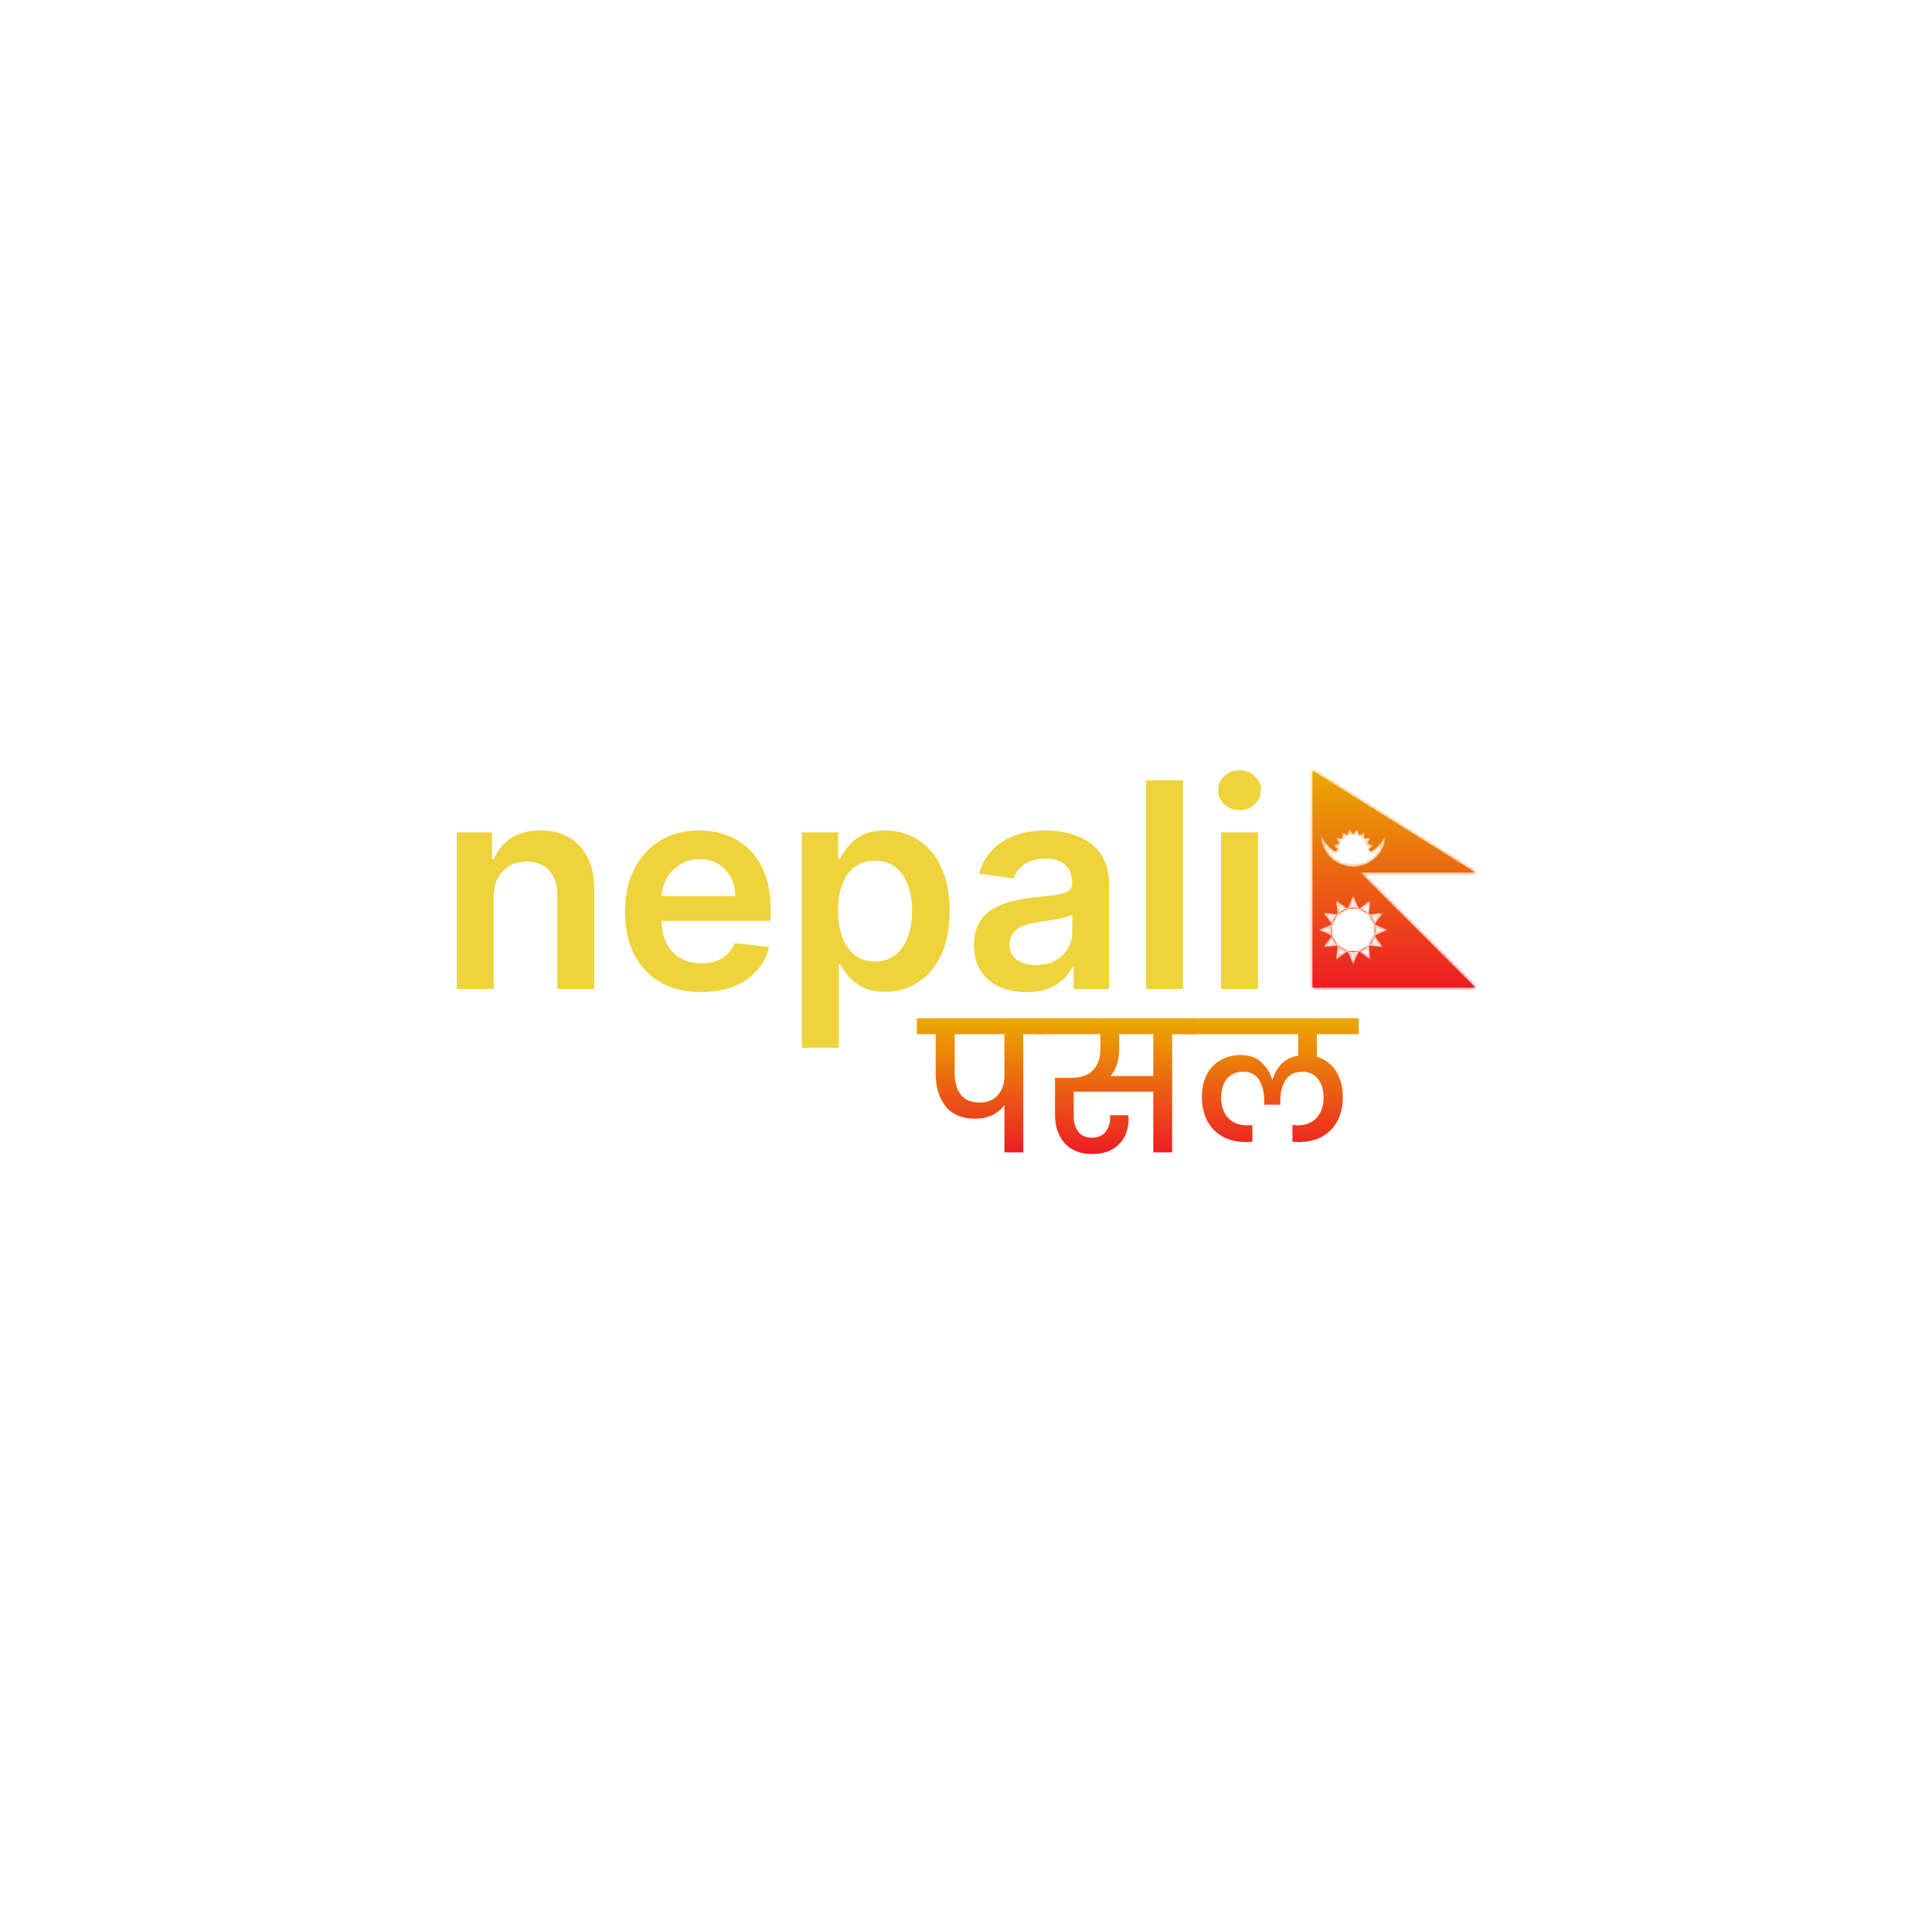<svg width="512" height="510" viewBox="0 0 512 510" fill="none" xmlns="http://www.w3.org/2000/svg">
<path d="M130.827 237.821V262.136H121.048V220.639H130.395V227.69H130.882C131.836 225.367 133.358 223.521 135.447 222.152C137.555 220.783 140.157 220.099 143.255 220.099C146.119 220.099 148.613 220.711 150.739 221.936C152.882 223.16 154.539 224.934 155.71 227.258C156.898 229.581 157.484 232.4 157.466 235.714V262.136H147.686V237.227C147.686 234.453 146.965 232.283 145.524 230.716C144.102 229.149 142.129 228.366 139.608 228.366C137.897 228.366 136.375 228.744 135.042 229.5C133.727 230.239 132.692 231.31 131.935 232.715C131.197 234.12 130.827 235.822 130.827 237.821Z" fill="#ECC911" fill-opacity="0.81"/>
<path d="M185.779 262.946C181.618 262.946 178.025 262.082 174.999 260.353C171.991 258.606 169.677 256.138 168.056 252.95C166.435 249.744 165.625 245.971 165.625 241.631C165.625 237.362 166.435 233.616 168.056 230.392C169.695 227.15 171.982 224.628 174.918 222.827C177.854 221.008 181.303 220.099 185.265 220.099C187.823 220.099 190.236 220.513 192.506 221.341C194.793 222.152 196.81 223.413 198.557 225.124C200.323 226.835 201.709 229.014 202.718 231.662C203.727 234.291 204.231 237.425 204.231 241.063V244.062H170.217V237.47H194.856C194.838 235.597 194.433 233.931 193.641 232.472C192.848 230.995 191.74 229.833 190.317 228.987C188.913 228.14 187.274 227.717 185.401 227.717C183.401 227.717 181.645 228.203 180.132 229.176C178.619 230.131 177.44 231.391 176.593 232.958C175.765 234.507 175.341 236.209 175.323 238.064V243.819C175.323 246.232 175.765 248.304 176.647 250.033C177.53 251.744 178.763 253.058 180.348 253.977C181.933 254.878 183.789 255.328 185.914 255.328C187.337 255.328 188.624 255.13 189.777 254.733C190.93 254.319 191.929 253.716 192.776 252.923C193.622 252.131 194.262 251.149 194.694 249.979L203.826 251.005C203.249 253.419 202.151 255.526 200.53 257.327C198.927 259.11 196.873 260.497 194.37 261.488C191.866 262.46 189.003 262.946 185.779 262.946Z" fill="#ECC911" fill-opacity="0.81"/>
<path d="M212.505 277.697V220.639H222.122V227.501H222.69C223.194 226.492 223.906 225.421 224.824 224.286C225.743 223.133 226.985 222.152 228.552 221.341C230.119 220.513 232.119 220.099 234.55 220.099C237.756 220.099 240.647 220.918 243.222 222.557C245.816 224.178 247.869 226.582 249.382 229.77C250.913 232.94 251.678 236.831 251.678 241.441C251.678 245.998 250.931 249.871 249.436 253.058C247.941 256.246 245.906 258.678 243.33 260.353C240.755 262.028 237.837 262.865 234.577 262.865C232.2 262.865 230.227 262.469 228.66 261.677C227.094 260.884 225.833 259.93 224.878 258.813C223.942 257.678 223.212 256.607 222.69 255.598H222.285V277.697H212.505ZM222.095 241.387C222.095 244.071 222.474 246.421 223.23 248.439C224.005 250.456 225.112 252.032 226.553 253.167C228.012 254.283 229.777 254.842 231.848 254.842C234.01 254.842 235.82 254.265 237.279 253.113C238.738 251.942 239.836 250.348 240.575 248.331C241.331 246.295 241.709 243.981 241.709 241.387C241.709 238.812 241.34 236.524 240.602 234.525C239.863 232.526 238.765 230.959 237.306 229.824C235.847 228.69 234.028 228.122 231.848 228.122C229.759 228.122 227.985 228.672 226.526 229.77C225.067 230.869 223.96 232.409 223.203 234.39C222.465 236.371 222.095 238.704 222.095 241.387Z" fill="#ECC911" fill-opacity="0.81"/>
<path d="M271.995 262.973C269.365 262.973 266.997 262.505 264.889 261.569C262.8 260.614 261.143 259.209 259.918 257.354C258.712 255.499 258.108 253.212 258.108 250.492C258.108 248.15 258.541 246.214 259.405 244.683C260.27 243.152 261.449 241.928 262.944 241.009C264.439 240.091 266.123 239.397 267.996 238.929C269.887 238.443 271.842 238.091 273.859 237.875C276.29 237.623 278.263 237.398 279.775 237.2C281.288 236.984 282.387 236.66 283.071 236.227C283.774 235.777 284.125 235.084 284.125 234.147V233.985C284.125 231.95 283.522 230.374 282.315 229.257C281.108 228.14 279.37 227.582 277.101 227.582C274.705 227.582 272.805 228.104 271.4 229.149C270.014 230.194 269.077 231.427 268.591 232.85L259.459 231.553C260.18 229.032 261.368 226.925 263.025 225.232C264.682 223.521 266.709 222.242 269.104 221.395C271.499 220.531 274.147 220.099 277.047 220.099C279.046 220.099 281.036 220.333 283.017 220.801C284.999 221.269 286.809 222.044 288.448 223.124C290.087 224.187 291.401 225.637 292.392 227.474C293.401 229.311 293.905 231.607 293.905 234.363V262.136H284.503V256.436H284.179C283.585 257.588 282.747 258.669 281.667 259.677C280.604 260.668 279.262 261.47 277.641 262.082C276.038 262.676 274.156 262.973 271.995 262.973ZM274.534 255.787C276.497 255.787 278.199 255.4 279.64 254.625C281.081 253.833 282.189 252.788 282.963 251.492C283.756 250.195 284.152 248.781 284.152 247.25V242.36C283.846 242.612 283.324 242.846 282.585 243.062C281.865 243.279 281.054 243.468 280.154 243.63C279.253 243.792 278.362 243.936 277.479 244.062C276.596 244.188 275.831 244.296 275.183 244.386C273.724 244.584 272.418 244.909 271.265 245.359C270.113 245.809 269.203 246.439 268.537 247.25C267.87 248.042 267.537 249.069 267.537 250.33C267.537 252.131 268.194 253.491 269.509 254.409C270.824 255.328 272.499 255.787 274.534 255.787Z" fill="#ECC911" fill-opacity="0.81"/>
<path d="M313.519 206.806V262.136H303.739V206.806H313.519Z" fill="#ECC911" fill-opacity="0.81"/>
<path d="M323.576 262.136V220.639H333.356V262.136H323.576ZM328.493 214.749C326.944 214.749 325.611 214.236 324.494 213.209C323.378 212.165 322.819 210.913 322.819 209.454C322.819 207.977 323.378 206.725 324.494 205.699C325.611 204.654 326.944 204.132 328.493 204.132C330.06 204.132 331.392 204.654 332.491 205.699C333.608 206.725 334.166 207.977 334.166 209.454C334.166 210.913 333.608 212.165 332.491 213.209C331.392 214.236 330.06 214.749 328.493 214.749Z" fill="#ECC911" fill-opacity="0.81"/>
<path d="M277.035 274.107H271.173V305.435H266.176V292.846C265.375 294 264.318 294.897 263.004 295.537C261.691 296.178 260.153 296.498 258.392 296.498C254.996 296.498 252.402 295.409 250.608 293.231C248.846 291.053 247.965 288.122 247.965 284.438V274.107H242.968V269.879H277.035V274.107ZM266.176 274.107H253.01V284.438C253.01 286.872 253.555 288.778 254.644 290.156C255.733 291.533 257.399 292.222 259.641 292.222C261.691 292.222 263.293 291.565 264.446 290.252C265.599 288.906 266.176 287.257 266.176 285.303V274.107Z" fill="url(#paint0_linear_56_675)"/>
<path d="M316.538 274.107H310.628V305.435H305.631V289.339H284.537V295.681C284.537 297.443 284.937 298.869 285.738 299.958C286.571 301.015 287.788 301.543 289.39 301.543C290.895 301.543 292.065 301.063 292.897 300.102C293.762 299.109 294.195 297.796 294.195 296.162V295.585H299.048C299.08 295.81 299.096 296.082 299.096 296.402C299.096 299.317 298.231 301.623 296.501 303.321C294.803 305.019 292.465 305.868 289.486 305.868C286.315 305.868 283.864 304.907 282.134 302.985C280.437 301.063 279.588 298.548 279.588 295.441V285.687H283.768C286.395 285.687 288.349 285.014 289.63 283.669C290.943 282.324 291.6 280.482 291.6 278.143V274.107H274.735V269.879H316.538V274.107ZM305.631 274.107H296.597V278.143C296.597 280.994 295.828 283.349 294.291 285.207H305.631V274.107Z" fill="url(#paint1_linear_56_675)"/>
<path d="M348.984 274.107V280.065C351.098 280.706 352.764 281.955 353.981 283.813C355.23 285.671 355.855 287.993 355.855 290.78C355.855 293.087 355.406 295.137 354.509 296.931C353.613 298.725 352.283 300.134 350.521 301.159C348.76 302.184 346.629 302.697 344.131 302.697C343.875 302.697 343.33 302.665 342.497 302.6V298.18L343.842 298.276C346.021 298.276 347.718 297.603 348.936 296.258C350.153 294.913 350.762 293.119 350.762 290.876C350.762 288.858 350.265 287.225 349.272 285.975C348.279 284.694 346.886 284.053 345.092 284.053C343.17 284.053 341.712 284.774 340.719 286.216C339.758 287.625 339.278 289.531 339.278 291.934V292.798H335.049V291.934C335.049 289.563 334.585 287.657 333.656 286.216C332.727 284.774 331.334 284.053 329.476 284.053C327.618 284.053 326.176 284.678 325.151 285.927C324.126 287.177 323.614 288.826 323.614 290.876C323.614 293.119 324.222 294.913 325.44 296.258C326.657 297.603 328.355 298.276 330.533 298.276L331.878 298.18V302.6C331.045 302.665 330.501 302.697 330.245 302.697C327.746 302.697 325.616 302.184 323.854 301.159C322.092 300.134 320.763 298.725 319.866 296.931C318.969 295.137 318.52 293.087 318.52 290.78C318.52 288.442 318.953 286.44 319.818 284.774C320.715 283.108 321.932 281.843 323.47 280.978C325.039 280.081 326.817 279.633 328.803 279.633C331.077 279.633 332.887 280.258 334.233 281.507C335.61 282.724 336.571 284.262 337.116 286.12H337.26C337.74 284.518 338.525 283.141 339.614 281.987C340.735 280.834 342.209 280.097 344.035 279.777V274.107H314.244V269.879H360.083V274.107H348.984Z" fill="url(#paint2_linear_56_675)"/>
<mask id="path-3-inside-1_56_675" fill="white">
<path fill-rule="evenodd" clip-rule="evenodd" d="M347.847 204.256L390.952 231.249H360.473L390.952 261.729H347.847V231.249V218.624V204.256ZM360.137 252.142L360.139 252.141L363.236 254.478L362.76 250.626L366.612 251.102L364.276 248.005L364.276 248.003L367.848 246.489L364.276 244.976L364.276 244.973L366.612 241.877L362.76 242.352L362.761 242.353L362.76 242.352L363.235 238.5L360.139 240.837L360.137 240.837L358.624 237.265L357.11 240.837L357.108 240.837L354.011 238.501L354.486 242.352L350.635 241.877L352.971 244.974L352.971 244.975L349.399 246.489L352.971 248.003L352.971 248.005L350.635 251.102L354.486 250.626L354.486 250.625L354.487 250.626L354.487 250.626L354.011 254.478L357.108 252.141L357.11 252.142L358.623 255.714L360.137 252.142ZM357.109 252.14L357.11 252.142C357.593 252.271 358.1 252.34 358.624 252.34C359.147 252.34 359.654 252.271 360.137 252.142L360.137 252.14H357.109L354.487 250.626C355.202 251.341 356.101 251.872 357.108 252.141L357.109 252.14ZM357.109 252.14L357.109 252.14L357.109 252.14L357.109 252.14ZM354.486 250.625L352.972 248.004L352.971 248.005C353.24 249.011 353.771 249.91 354.486 250.625ZM352.971 248.003L352.972 248.003V244.975L352.971 244.975C352.842 245.458 352.773 245.966 352.773 246.489C352.773 247.013 352.842 247.52 352.971 248.003ZM354.486 242.353L354.487 242.352L354.486 242.353L354.486 242.352L354.487 242.352L354.487 242.352L354.486 242.353ZM354.486 242.353C353.771 243.068 353.241 243.967 352.971 244.974L352.972 244.975L354.486 242.353ZM354.487 242.352C355.202 241.637 356.101 241.106 357.108 240.837L357.109 240.838L354.487 242.352ZM360.138 240.838L360.138 240.838L362.76 242.352L362.76 242.352C362.045 241.637 361.145 241.106 360.139 240.837L360.138 240.838ZM360.138 240.838L360.137 240.838L360.138 240.838H357.109L357.11 240.837C357.593 240.708 358.1 240.639 358.624 240.639C359.147 240.639 359.654 240.708 360.137 240.837L360.138 240.838ZM362.761 242.353L364.274 244.975L364.276 244.973C364.006 243.967 363.476 243.068 362.761 242.353ZM364.276 244.976L364.274 244.975V248.004L364.276 248.003C364.405 247.52 364.474 247.013 364.474 246.489C364.474 245.966 364.405 245.459 364.276 244.976ZM362.76 250.626C363.475 249.911 364.006 249.012 364.276 248.005L364.274 248.004L362.76 250.626L360.138 252.14L360.139 252.141C361.146 251.872 362.045 251.341 362.76 250.626L362.76 250.626L362.76 250.626ZM362.76 250.626L362.76 250.626L362.76 250.626L362.76 250.626L362.76 250.626ZM358.624 221.127L358.624 221.128H358.623L358.624 221.127ZM358.624 221.127L359.706 219.681L360.152 221.43L360.153 221.431L361.706 220.509L361.449 222.297L363.237 222.04L362.315 223.592L362.316 223.594L364.065 224.04L362.619 225.122V225.123V225.123L363.353 225.672C363.511 225.578 363.666 225.479 363.818 225.376C365.35 224.332 366.531 222.852 367.209 221.127C367.209 223.404 366.304 225.588 364.694 227.198C363.084 228.808 360.901 229.712 358.624 229.712C356.347 229.712 354.163 228.808 352.553 227.198C350.943 225.588 350.038 223.404 350.038 221.127C350.716 222.852 351.898 224.332 353.429 225.376C353.581 225.479 353.736 225.578 353.894 225.672L354.628 225.123L354.629 225.124L354.629 225.123L354.629 225.12L354.628 225.122L353.182 224.04L354.932 223.593L354.932 223.593L354.01 222.04L355.799 222.297L355.797 222.3L355.799 222.297L355.799 222.298L355.541 220.509L357.094 221.431L357.095 221.43L357.541 219.681L358.624 221.127Z"/>
</mask>
<path fill-rule="evenodd" clip-rule="evenodd" d="M347.847 204.256L390.952 231.249H360.473L390.952 261.729H347.847V231.249V218.624V204.256ZM360.137 252.142L360.139 252.141L363.236 254.478L362.76 250.626L366.612 251.102L364.276 248.005L364.276 248.003L367.848 246.489L364.276 244.976L364.276 244.973L366.612 241.877L362.76 242.352L362.761 242.353L362.76 242.352L363.235 238.5L360.139 240.837L360.137 240.837L358.624 237.265L357.11 240.837L357.108 240.837L354.011 238.501L354.486 242.352L350.635 241.877L352.971 244.974L352.971 244.975L349.399 246.489L352.971 248.003L352.971 248.005L350.635 251.102L354.486 250.626L354.486 250.625L354.487 250.626L354.487 250.626L354.011 254.478L357.108 252.141L357.11 252.142L358.623 255.714L360.137 252.142ZM357.109 252.14L357.11 252.142C357.593 252.271 358.1 252.34 358.624 252.34C359.147 252.34 359.654 252.271 360.137 252.142L360.137 252.14H357.109L354.487 250.626C355.202 251.341 356.101 251.872 357.108 252.141L357.109 252.14ZM357.109 252.14L357.109 252.14L357.109 252.14L357.109 252.14ZM354.486 250.625L352.972 248.004L352.971 248.005C353.24 249.011 353.771 249.91 354.486 250.625ZM352.971 248.003L352.972 248.003V244.975L352.971 244.975C352.842 245.458 352.773 245.966 352.773 246.489C352.773 247.013 352.842 247.52 352.971 248.003ZM354.486 242.353L354.487 242.352L354.486 242.353L354.486 242.352L354.487 242.352L354.487 242.352L354.486 242.353ZM354.486 242.353C353.771 243.068 353.241 243.967 352.971 244.974L352.972 244.975L354.486 242.353ZM354.487 242.352C355.202 241.637 356.101 241.106 357.108 240.837L357.109 240.838L354.487 242.352ZM360.138 240.838L360.138 240.838L362.76 242.352L362.76 242.352C362.045 241.637 361.145 241.106 360.139 240.837L360.138 240.838ZM360.138 240.838L360.137 240.838L360.138 240.838H357.109L357.11 240.837C357.593 240.708 358.1 240.639 358.624 240.639C359.147 240.639 359.654 240.708 360.137 240.837L360.138 240.838ZM362.761 242.353L364.274 244.975L364.276 244.973C364.006 243.967 363.476 243.068 362.761 242.353ZM364.276 244.976L364.274 244.975V248.004L364.276 248.003C364.405 247.52 364.474 247.013 364.474 246.489C364.474 245.966 364.405 245.459 364.276 244.976ZM362.76 250.626C363.475 249.911 364.006 249.012 364.276 248.005L364.274 248.004L362.76 250.626L360.138 252.14L360.139 252.141C361.146 251.872 362.045 251.341 362.76 250.626L362.76 250.626L362.76 250.626ZM362.76 250.626L362.76 250.626L362.76 250.626L362.76 250.626L362.76 250.626ZM358.624 221.127L358.624 221.128H358.623L358.624 221.127ZM358.624 221.127L359.706 219.681L360.152 221.43L360.153 221.431L361.706 220.509L361.449 222.297L363.237 222.04L362.315 223.592L362.316 223.594L364.065 224.04L362.619 225.122V225.123V225.123L363.353 225.672C363.511 225.578 363.666 225.479 363.818 225.376C365.35 224.332 366.531 222.852 367.209 221.127C367.209 223.404 366.304 225.588 364.694 227.198C363.084 228.808 360.901 229.712 358.624 229.712C356.347 229.712 354.163 228.808 352.553 227.198C350.943 225.588 350.038 223.404 350.038 221.127C350.716 222.852 351.898 224.332 353.429 225.376C353.581 225.479 353.736 225.578 353.894 225.672L354.628 225.123L354.629 225.124L354.629 225.123L354.629 225.12L354.628 225.122L353.182 224.04L354.932 223.593L354.932 223.593L354.01 222.04L355.799 222.297L355.797 222.3L355.799 222.297L355.799 222.298L355.541 220.509L357.094 221.431L357.095 221.43L357.541 219.681L358.624 221.127Z" fill="url(#paint3_linear_56_675)"/>
<path d="M390.952 231.249V232.071H393.812L391.388 230.553L390.952 231.249ZM347.847 204.256L348.283 203.56L347.026 202.772V204.256H347.847ZM360.473 231.249V230.428H358.489L359.892 231.83L360.473 231.249ZM390.952 261.729V262.551H392.936L391.533 261.148L390.952 261.729ZM347.847 261.729H347.026V262.551H347.847V261.729ZM363.236 254.478L362.741 255.134L364.289 256.302L364.051 254.377L363.236 254.478ZM366.612 251.102L366.511 251.917L368.436 252.155L367.268 250.607L366.612 251.102ZM367.848 246.489L368.169 247.246L369.954 246.489L368.169 245.733L367.848 246.489ZM366.612 241.877L367.268 242.372L368.436 240.824L366.512 241.061L366.612 241.877ZM362.76 242.352L362.66 241.537L361.427 241.689L362.049 242.764L362.76 242.352ZM363.235 238.5L364.051 238.601L364.288 236.677L362.741 237.845L363.235 238.5ZM358.624 237.265L359.38 236.944L358.624 235.159L357.867 236.944L358.624 237.265ZM354.011 238.501L354.506 237.845L352.958 236.677L353.196 238.601L354.011 238.501ZM350.635 241.877L350.735 241.062L348.811 240.824L349.979 242.372L350.635 241.877ZM349.399 246.489L349.078 245.733L347.293 246.489L349.078 247.246L349.399 246.489ZM350.635 251.102L349.979 250.607L348.811 252.155L350.735 251.917L350.635 251.102ZM354.486 250.626L354.587 251.442L355.819 251.29L355.198 250.215L354.486 250.626ZM354.487 250.626L354.9 249.916L353.824 249.289L353.671 250.526L354.487 250.626ZM354.011 254.478L353.196 254.377L352.958 256.302L354.506 255.134L354.011 254.478ZM358.623 255.714L357.867 256.034L358.623 257.82L359.38 256.034L358.623 255.714ZM360.137 252.14L360.894 252.461L361.378 251.319H360.137V252.14ZM357.109 252.14L356.698 252.852L356.889 252.962H357.109V252.14ZM357.109 252.14L357.607 252.794L358.587 252.047L357.521 251.429L357.109 252.14ZM357.109 252.14L357.521 251.429L355.392 250.197L356.353 252.461L357.109 252.14ZM352.972 248.004L353.684 247.593L353.063 246.518L352.316 247.509L352.972 248.004ZM352.972 248.003L352.652 248.76L353.794 249.243V248.003H352.972ZM352.972 244.975H353.794V243.733L352.651 244.219L352.972 244.975ZM354.487 242.352L355.198 242.763L356.752 240.072L354.071 241.644L354.487 242.352ZM354.486 242.353L353.671 242.454L353.826 243.692L354.902 243.061L354.486 242.353ZM354.487 242.352L354.39 243.168L354.635 243.197L354.855 243.087L354.487 242.352ZM352.972 244.975L352.316 245.47L353.063 246.46L353.684 245.386L352.972 244.975ZM357.109 240.838L357.52 241.55L358.594 240.93L357.604 240.183L357.109 240.838ZM360.138 240.838L359.381 241.159L359.489 241.412L359.727 241.55L360.138 240.838ZM362.76 242.352L362.349 243.064L363.424 243.685L363.575 242.452L362.76 242.352ZM360.137 240.838L359.643 240.182L358.651 240.929L359.727 241.55L360.137 240.838ZM360.138 240.838V241.66H363.206L360.548 240.127L360.138 240.838ZM357.109 240.838L356.353 240.518L355.869 241.66H357.109V240.838ZM364.274 244.975L363.563 245.386L364.183 246.46L364.93 245.47L364.274 244.975ZM364.274 244.975L364.595 244.219L363.453 243.734V244.975H364.274ZM364.274 248.004H363.453V249.243L364.594 248.76L364.274 248.004ZM364.274 248.004L364.93 247.509L364.183 246.518L363.563 247.593L364.274 248.004ZM362.76 250.626L363.171 251.338L363.361 251.228L363.471 251.037L362.76 250.626ZM360.138 252.14L359.727 251.429L358.653 252.049L359.643 252.796L360.138 252.14ZM362.76 250.626L362.347 249.916L360.203 251.163L362.668 251.443L362.76 250.626ZM362.76 250.626L363.576 250.524L363.421 249.291L362.347 249.916L362.76 250.626ZM358.624 221.128V221.949L358.968 220.382L358.624 221.128ZM358.624 221.127L358.968 220.382L358.725 220.269L358.463 220.322L358.624 221.127ZM358.623 221.128L358.462 220.322L358.623 221.949V221.128ZM359.706 219.681L360.502 219.478L360.077 217.813L359.048 219.189L359.706 219.681ZM358.624 221.127L357.966 221.619L358.624 222.499L359.281 221.619L358.624 221.127ZM360.152 221.43L359.356 221.633L359.458 222.032L359.837 222.189L360.152 221.43ZM360.153 221.431L359.839 222.19L360.219 222.347L360.573 222.137L360.153 221.431ZM361.706 220.509L362.519 220.626L362.764 218.926L361.287 219.803L361.706 220.509ZM361.449 222.297L360.635 222.18L360.479 223.267L361.566 223.11L361.449 222.297ZM363.237 222.04L363.943 222.459L364.82 220.982L363.12 221.226L363.237 222.04ZM362.315 223.592L361.609 223.172L361.399 223.527L361.556 223.907L362.315 223.592ZM362.316 223.594L361.557 223.909L361.715 224.288L362.113 224.39L362.316 223.594ZM364.065 224.04L364.558 224.698L365.933 223.668L364.268 223.244L364.065 224.04ZM362.619 225.122L362.127 224.464L361.797 224.711V225.122H362.619ZM362.619 225.123H361.797V225.534L362.127 225.781L362.619 225.123ZM363.353 225.672L362.861 226.33L363.302 226.66L363.775 226.378L363.353 225.672ZM363.818 225.376L363.356 224.697L363.356 224.697L363.818 225.376ZM367.209 221.127H368.031L366.444 220.826L367.209 221.127ZM352.553 227.198L353.134 226.617L353.134 226.617L352.553 227.198ZM350.038 221.127L350.803 220.826L349.217 221.127H350.038ZM353.429 225.376L352.966 226.055L352.966 226.055L353.429 225.376ZM353.894 225.672L353.472 226.378L353.945 226.66L354.386 226.33L353.894 225.672ZM354.628 225.123L355.434 224.962L355.18 223.684L354.136 224.465L354.628 225.123ZM354.629 225.124L353.823 225.285L355.45 225.124L354.629 225.124ZM354.629 225.123L353.807 225.122L353.807 225.123L354.629 225.123ZM354.629 225.12L355.45 225.12L353.823 224.96L354.629 225.12ZM354.628 225.122L354.136 225.78L355.18 226.561L355.434 225.282L354.628 225.122ZM353.182 224.04L352.979 223.244L351.314 223.668L352.689 224.698L353.182 224.04ZM354.932 223.593L355.135 224.39L355.533 224.288L355.691 223.908L354.932 223.593ZM354.932 223.593L355.691 223.907L355.849 223.527L355.639 223.173L354.932 223.593ZM354.01 222.04L354.127 221.226L352.427 220.982L353.304 222.459L354.01 222.04ZM355.799 222.297L356.482 222.754L357.206 221.67L355.916 221.484L355.799 222.297ZM355.797 222.3L355.114 221.843L356.378 222.88L355.797 222.3ZM355.799 222.297L356.381 222.878L355.343 221.614L355.799 222.297ZM355.799 222.298L354.986 222.415L355.171 223.705L356.255 222.981L355.799 222.298ZM355.541 220.509L355.961 219.803L354.483 218.926L354.728 220.626L355.541 220.509ZM357.094 221.431L356.675 222.137L357.029 222.348L357.409 222.19L357.094 221.431ZM357.095 221.43L357.411 222.189L357.79 222.031L357.891 221.633L357.095 221.43ZM357.541 219.681L358.199 219.189L357.17 217.813L356.745 219.478L357.541 219.681ZM391.388 230.553L348.283 203.56L347.411 204.952L390.516 231.946L391.388 230.553ZM360.473 232.071H390.952V230.428H360.473V232.071ZM391.533 261.148L361.054 230.668L359.892 231.83L390.372 262.31L391.533 261.148ZM347.847 262.551H390.952V260.908H347.847V262.551ZM347.026 231.249V261.729H348.669V231.249H347.026ZM347.026 218.624V231.249H348.669V218.624H347.026ZM347.026 204.256V218.624H348.669V204.256H347.026ZM359.928 251.348L359.925 251.348L360.348 252.936L360.351 252.935L359.928 251.348ZM359.644 252.797L362.741 255.134L363.731 253.822L360.634 251.486L359.644 252.797ZM364.051 254.377L363.576 250.526L361.945 250.727L362.42 254.579L364.051 254.377ZM362.66 251.442L366.511 251.917L366.712 250.286L362.861 249.811L362.66 251.442ZM367.268 250.607L364.931 247.511L363.62 248.5L365.956 251.596L367.268 250.607ZM363.482 247.791L363.482 247.793L365.069 248.217L365.07 248.215L363.482 247.791ZM364.597 248.759L368.169 247.246L367.527 245.733L363.956 247.246L364.597 248.759ZM368.169 245.733L364.597 244.22L363.956 245.732L367.527 247.246L368.169 245.733ZM363.482 245.185L363.482 245.188L365.07 244.764L365.069 244.762L363.482 245.185ZM364.931 245.468L367.268 242.372L365.956 241.382L363.62 244.479L364.931 245.468ZM366.512 241.061L362.66 241.537L362.861 243.168L366.713 242.692L366.512 241.061ZM362.049 242.764L362.049 242.764L363.472 241.941L363.471 241.941L362.049 242.764ZM362.18 242.934L362.18 242.934L363.341 241.771L363.34 241.771L362.18 242.934ZM363.575 242.453L364.051 238.601L362.42 238.4L361.945 242.251L363.575 242.453ZM362.741 237.845L359.644 240.181L360.634 241.493L363.73 239.156L362.741 237.845ZM359.925 241.63L359.926 241.631L360.351 240.043L360.349 240.043L359.925 241.63ZM357.867 237.585L359.381 241.157L360.893 240.516L359.38 236.944L357.867 237.585ZM357.867 241.157L359.38 237.585L357.867 236.944L356.354 240.516L357.867 241.157ZM357.32 241.631L357.322 241.63L356.898 240.043L356.896 240.044L357.32 241.631ZM353.516 239.156L356.613 241.493L357.602 240.181L354.506 237.845L353.516 239.156ZM355.302 242.252L354.826 238.4L353.196 238.601L353.671 242.453L355.302 242.252ZM354.587 241.537L350.735 241.062L350.534 242.692L354.386 243.168L354.587 241.537ZM349.979 242.372L352.316 245.468L353.627 244.479L351.291 241.382L349.979 242.372ZM353.765 245.188L353.765 245.186L352.178 244.762L352.177 244.763L353.765 245.188ZM352.65 244.219L349.078 245.733L349.719 247.246L353.291 245.732L352.65 244.219ZM349.078 247.246L352.65 248.759L353.291 247.246L349.719 245.733L349.078 247.246ZM353.765 247.793L353.764 247.791L352.177 248.215L352.178 248.217L353.765 247.793ZM352.316 247.51L349.979 250.607L351.29 251.597L353.627 248.5L352.316 247.51ZM350.735 251.917L354.587 251.442L354.386 249.811L350.534 250.286L350.735 251.917ZM355.198 250.215L355.197 250.214L353.775 251.037L353.775 251.038L355.198 250.215ZM355.067 250.045L355.066 250.044L353.906 251.207L353.906 251.208L355.067 250.045ZM354.901 249.917L354.9 249.916L354.073 251.336L354.073 251.336L354.901 249.917ZM353.671 250.526L353.196 254.377L354.827 254.579L355.302 250.727L353.671 250.526ZM354.506 255.134L357.603 252.797L356.613 251.486L353.516 253.822L354.506 255.134ZM356.896 252.935L356.898 252.936L357.322 251.348L357.32 251.348L356.896 252.935ZM356.353 252.462L357.867 256.034L359.38 255.393L357.866 251.821L356.353 252.462ZM359.38 256.034L360.893 252.463L359.38 251.822L357.867 255.393L359.38 256.034ZM357.866 251.821L357.866 251.82L356.353 252.461L356.353 252.463L357.866 251.821ZM358.624 251.518C358.172 251.518 357.736 251.459 357.322 251.348L356.898 252.936C357.449 253.083 358.028 253.161 358.624 253.161V251.518ZM359.925 251.348C359.511 251.459 359.075 251.518 358.624 251.518V253.161C359.219 253.161 359.797 253.083 360.348 252.936L359.925 251.348ZM360.893 252.463L360.894 252.461L359.381 251.819L359.38 251.821L360.893 252.463ZM360.137 251.319H357.109V252.962H360.137V251.319ZM357.52 251.429L354.898 249.915L354.076 251.338L356.698 252.852L357.52 251.429ZM357.32 251.348C356.457 251.117 355.683 250.661 355.068 250.045L353.906 251.207C354.721 252.022 355.746 252.628 356.896 252.935L357.32 251.348ZM356.614 251.484L356.613 251.485L357.602 252.797L357.604 252.796L356.614 251.484ZM356.611 251.487L356.611 251.487L357.607 252.794L357.607 252.794L356.611 251.487ZM356.697 252.851L356.697 252.851L357.521 251.429L357.521 251.429L356.697 252.851ZM357.865 251.82L357.865 251.819L356.353 252.461L356.353 252.461L357.865 251.82ZM355.197 250.215L353.684 247.593L352.261 248.414L353.774 251.036L355.197 250.215ZM352.316 247.509L352.315 247.51L353.627 248.5L353.628 248.498L352.316 247.509ZM355.067 250.045C354.452 249.429 353.996 248.656 353.765 247.793L352.178 248.217C352.485 249.366 353.091 250.392 353.905 251.206L355.067 250.045ZM352.65 248.759L352.652 248.76L353.293 247.247L353.291 247.246L352.65 248.759ZM353.794 248.003V244.975H352.151V248.003H353.794ZM352.651 244.219L352.65 244.219L353.292 245.732L353.293 245.731L352.651 244.219ZM353.595 246.489C353.595 246.038 353.654 245.602 353.765 245.188L352.177 244.763C352.03 245.315 351.952 245.894 351.952 246.489H353.595ZM353.765 247.791C353.654 247.377 353.595 246.94 353.595 246.489H351.952C351.952 247.085 352.03 247.663 352.177 248.215L353.765 247.791ZM355.198 242.764L355.198 242.763L353.775 241.942L353.775 241.942L355.198 242.764ZM354.071 241.644L354.071 241.644L354.902 243.061L354.902 243.061L354.071 241.644ZM355.302 242.251L355.302 242.25L353.671 242.454L353.671 242.454L355.302 242.251ZM354.583 241.536L354.583 241.536L354.39 243.168L354.39 243.168L354.583 241.536ZM354.119 241.618L354.118 241.618L354.855 243.087L354.856 243.086L354.119 241.618ZM355.067 242.934L355.068 242.933L353.906 241.771L353.906 241.772L355.067 242.934ZM353.765 245.186C353.996 244.322 354.452 243.549 355.067 242.934L353.905 241.772C353.091 242.587 352.485 243.612 352.178 244.761L353.765 245.186ZM352.315 245.468L352.316 245.47L353.628 244.48L353.627 244.479L352.315 245.468ZM353.684 245.386L355.198 242.764L353.775 241.942L352.261 244.564L353.684 245.386ZM356.895 240.044C355.746 240.351 354.721 240.957 353.906 241.771L355.068 242.933C355.684 242.318 356.457 241.862 357.32 241.631L356.895 240.044ZM357.604 240.183L357.603 240.182L356.613 241.493L356.614 241.494L357.604 240.183ZM354.898 243.064L357.52 241.55L356.698 240.127L354.076 241.641L354.898 243.064ZM359.381 241.158L359.381 241.159L360.894 240.518L360.894 240.517L359.381 241.158ZM359.727 241.55L362.349 243.064L363.171 241.641L360.549 240.127L359.727 241.55ZM363.575 242.452L363.575 242.452L361.945 242.252L361.945 242.252L363.575 242.452ZM359.927 241.631C360.79 241.862 361.563 242.318 362.179 242.933L363.341 241.771C362.526 240.956 361.5 240.351 360.351 240.043L359.927 241.631ZM359.644 240.181L359.643 240.182L360.632 241.494L360.633 241.493L359.644 240.181ZM360.632 241.494L360.632 241.494L359.643 240.182L359.643 240.182L360.632 241.494ZM360.548 240.127L360.548 240.126L359.727 241.55L359.727 241.55L360.548 240.127ZM357.109 241.66H360.138V240.017H357.109V241.66ZM356.354 240.516L356.353 240.518L357.866 241.159L357.867 241.157L356.354 240.516ZM358.624 239.817C358.028 239.817 357.449 239.896 356.898 240.043L357.322 241.63C357.736 241.52 358.172 241.461 358.624 241.461V239.817ZM360.349 240.043C359.798 239.896 359.219 239.817 358.624 239.817V241.461C359.075 241.461 359.511 241.52 359.925 241.63L360.349 240.043ZM360.894 240.518L360.894 240.516L359.38 241.157L359.381 241.158L360.894 240.518ZM362.049 242.763L363.563 245.386L364.986 244.564L363.472 241.942L362.049 242.763ZM364.93 245.47L364.931 245.468L363.62 244.479L363.619 244.48L364.93 245.47ZM362.18 242.934C362.795 243.549 363.251 244.322 363.482 245.186L365.069 244.761C364.762 243.612 364.156 242.586 363.341 241.772L362.18 242.934ZM364.597 244.22L364.595 244.219L363.954 245.732L363.955 245.732L364.597 244.22ZM363.453 244.975V248.004H365.096V244.975H363.453ZM364.594 248.76L364.596 248.76L363.956 247.246L363.954 247.247L364.594 248.76ZM363.652 246.489C363.652 246.941 363.593 247.377 363.482 247.791L365.07 248.215C365.217 247.664 365.295 247.085 365.295 246.489H363.652ZM363.483 245.188C363.593 245.602 363.652 246.038 363.652 246.489H365.295C365.295 245.894 365.217 245.315 365.07 244.764L363.483 245.188ZM363.482 247.793C363.251 248.657 362.795 249.43 362.179 250.045L363.341 251.207C364.156 250.392 364.762 249.367 365.069 248.218L363.482 247.793ZM364.931 247.511L364.93 247.509L363.618 248.498L363.62 248.5L364.931 247.511ZM363.563 247.593L362.048 250.215L363.471 251.037L364.986 248.414L363.563 247.593ZM362.349 249.915L359.727 251.429L360.549 252.852L363.171 251.338L362.349 249.915ZM359.643 252.796L359.644 252.797L360.635 251.486L360.633 251.485L359.643 252.796ZM362.179 250.045C361.564 250.661 360.791 251.117 359.927 251.348L360.352 252.935C361.501 252.628 362.526 252.022 363.341 251.207L362.179 250.045ZM362.848 249.809L362.848 249.809L362.673 251.443L362.673 251.443L362.848 249.809ZM361.945 250.728L361.945 250.728L363.576 250.524L363.576 250.524L361.945 250.728ZM363.347 251.201L363.347 251.201L362.174 250.051L362.174 250.051L363.347 251.201ZM362.668 251.443L362.668 251.443L362.853 249.81L362.853 249.81L362.668 251.443ZM362.347 249.916L362.347 249.916L363.173 251.336L363.174 251.336L362.347 249.916ZM363.576 250.524L363.576 250.524L361.945 250.728L361.945 250.728L363.576 250.524ZM358.968 220.382L358.968 220.382L358.279 221.873L358.279 221.873L358.968 220.382ZM358.623 221.949H358.624V220.306H358.623V221.949ZM358.463 220.322L358.462 220.322L358.784 221.933L358.784 221.933L358.463 220.322ZM359.048 219.189L357.966 220.635L359.281 221.619L360.364 220.173L359.048 219.189ZM360.948 221.227L360.502 219.478L358.91 219.884L359.356 221.633L360.948 221.227ZM360.468 220.672L360.467 220.671L359.837 222.189L359.839 222.19L360.468 220.672ZM361.287 219.803L359.734 220.724L360.573 222.137L362.125 221.216L361.287 219.803ZM362.262 222.414L362.519 220.626L360.893 220.392L360.635 222.18L362.262 222.414ZM363.12 221.226L361.331 221.484L361.566 223.11L363.354 222.853L363.12 221.226ZM363.022 224.011L363.943 222.459L362.53 221.62L361.609 223.172L363.022 224.011ZM363.075 223.279L363.074 223.277L361.556 223.907L361.557 223.909L363.075 223.279ZM364.268 223.244L362.519 222.798L362.113 224.39L363.862 224.836L364.268 223.244ZM363.111 225.78L364.558 224.698L363.573 223.382L362.127 224.464L363.111 225.78ZM363.441 225.123V225.122H361.797V225.123H363.441ZM363.441 225.123V225.123H361.797V225.123H363.441ZM363.846 225.015L363.111 224.465L362.127 225.781L362.861 226.33L363.846 225.015ZM363.356 224.697C363.217 224.791 363.076 224.881 362.932 224.967L363.775 226.378C363.946 226.275 364.115 226.168 364.281 226.055L363.356 224.697ZM366.444 220.826C365.827 222.397 364.751 223.746 363.356 224.697L364.281 226.055C365.949 224.918 367.235 223.306 367.974 221.427L366.444 220.826ZM365.275 227.779C367.039 226.014 368.031 223.622 368.031 221.127H366.387C366.387 223.186 365.569 225.161 364.113 226.617L365.275 227.779ZM358.624 230.534C361.119 230.534 363.511 229.543 365.275 227.779L364.113 226.617C362.657 228.073 360.683 228.891 358.624 228.891V230.534ZM351.972 227.779C353.736 229.543 356.129 230.534 358.624 230.534V228.891C356.565 228.891 354.59 228.073 353.134 226.617L351.972 227.779ZM349.217 221.127C349.217 223.622 350.208 226.014 351.972 227.779L353.134 226.617C351.678 225.161 350.86 223.186 350.86 221.127H349.217ZM353.892 224.697C352.497 223.746 351.421 222.397 350.803 220.826L349.274 221.427C350.012 223.306 351.299 224.918 352.966 226.055L353.892 224.697ZM354.315 224.967C354.172 224.881 354.03 224.791 353.892 224.697L352.966 226.055C353.132 226.167 353.301 226.275 353.472 226.378L354.315 224.967ZM354.136 224.465L353.402 225.014L354.386 226.33L355.121 225.78L354.136 224.465ZM355.434 224.964L355.434 224.962L353.823 225.283L353.823 225.285L355.434 224.964ZM353.807 225.123L353.807 225.125L355.45 225.124L355.45 225.122L353.807 225.123ZM353.807 225.12L353.807 225.122L355.45 225.123L355.45 225.12L353.807 225.12ZM355.434 225.282L355.434 225.28L353.823 224.96L353.822 224.962L355.434 225.282ZM352.689 224.698L354.136 225.78L355.12 224.464L353.674 223.382L352.689 224.698ZM354.729 222.797L352.979 223.244L353.385 224.836L355.135 224.39L354.729 222.797ZM354.173 223.278L354.173 223.279L355.691 223.908L355.691 223.907L354.173 223.278ZM353.304 222.459L354.226 224.012L355.639 223.173L354.717 221.62L353.304 222.459ZM355.916 221.484L354.127 221.226L353.893 222.853L355.682 223.11L355.916 221.484ZM356.48 222.756L356.482 222.754L355.116 221.841L355.114 221.843L356.48 222.756ZM355.218 221.716L355.216 221.719L356.378 222.88L356.381 222.878L355.218 221.716ZM356.255 222.981L356.256 222.98L355.343 221.614L355.342 221.614L356.255 222.981ZM354.728 220.626L354.986 222.415L356.612 222.18L356.354 220.392L354.728 220.626ZM357.513 220.725L355.961 219.803L355.122 221.216L356.675 222.137L357.513 220.725ZM356.78 220.672L356.778 220.672L357.409 222.19L357.411 222.189L356.78 220.672ZM356.745 219.478L356.299 221.227L357.891 221.633L358.337 219.884L356.745 219.478ZM359.281 220.635L358.199 219.189L356.884 220.173L357.966 221.619L359.281 220.635Z" fill="url(#paint4_linear_56_675)" mask="url(#path-3-inside-1_56_675)"/>
<defs>
<linearGradient id="paint0_linear_56_675" x1="301.525" y1="269.879" x2="301.525" y2="305.868" gradientUnits="userSpaceOnUse">
<stop stop-color="#EAAA00"/>
<stop offset="1" stop-color="#ED1B24"/>
</linearGradient>
<linearGradient id="paint1_linear_56_675" x1="301.525" y1="269.879" x2="301.525" y2="305.868" gradientUnits="userSpaceOnUse">
<stop stop-color="#EAAA00"/>
<stop offset="1" stop-color="#ED1B24"/>
</linearGradient>
<linearGradient id="paint2_linear_56_675" x1="301.525" y1="269.879" x2="301.525" y2="305.868" gradientUnits="userSpaceOnUse">
<stop stop-color="#EAAA00"/>
<stop offset="1" stop-color="#ED1B24"/>
</linearGradient>
<linearGradient id="paint3_linear_56_675" x1="369.4" y1="204.256" x2="369.4" y2="261.729" gradientUnits="userSpaceOnUse">
<stop stop-color="#EAAA00"/>
<stop offset="1" stop-color="#ED1B24"/>
</linearGradient>
<linearGradient id="paint4_linear_56_675" x1="369.4" y1="204.256" x2="369.4" y2="261.729" gradientUnits="userSpaceOnUse">
<stop stop-color="#EAAA00"/>
<stop offset="1" stop-color="#ED1B24"/>
</linearGradient>
</defs>
</svg>
